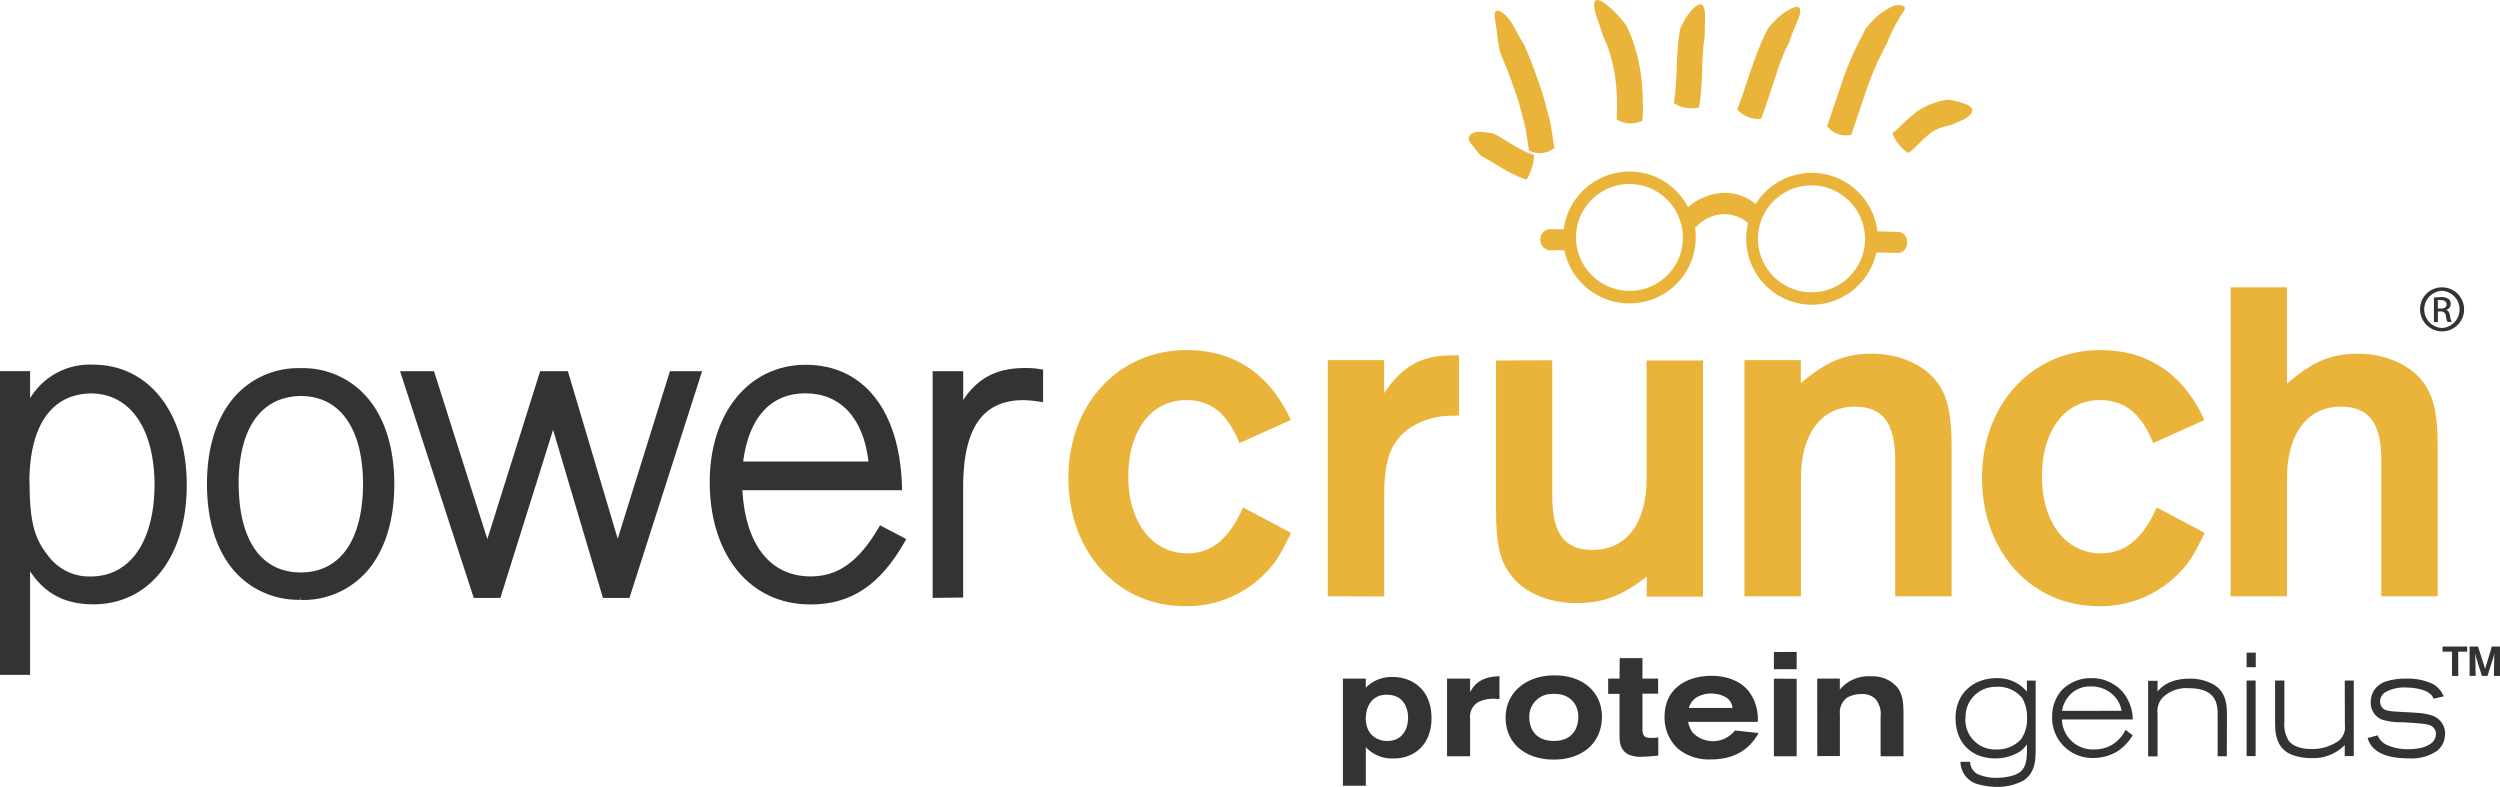 <?xml version="1.0" encoding="UTF-8"?> <svg xmlns="http://www.w3.org/2000/svg" id="Layer_1" data-name="Layer 1" viewBox="0 0 529.3 166.61"><defs><style>.cls-1{fill:#333;}.cls-2{fill:#eab339;}</style></defs><title>PowerCrunch_Color</title><path class="cls-1" d="M23.35,183.2V118.9h6.37v5.74a14.73,14.73,0,0,1,13.4-7.11h0C55,117.56,62.88,127.9,62.89,143h0c0,15-7.75,25.24-19.77,25.27h0c-5.85,0-10.19-2.14-13.4-7h0V183.2Zm6.26-41c0,8.53,1,12.15,3.95,15.8h0a10.77,10.77,0,0,0,9,4.37h0c8.22,0,13.46-7.23,13.51-19.43h0c-.05-12.08-5.29-19.32-13.5-19.32h0c-8.15.12-12.92,6.59-13,18.58Z" transform="translate(-23.35 -40.32)"></path><path class="cls-1" d="M87,167.3a18,18,0,0,1-14.52-6.65h0c-3.44-4.28-5.31-10.39-5.31-17.86h0c0-7.42,1.87-13.53,5.31-17.83h0A17.93,17.93,0,0,1,87,118.27h0A17.93,17.93,0,0,1,101.53,125h0c3.44,4.3,5.3,10.41,5.3,17.83h0c0,7.47-1.86,13.58-5.3,17.86h0a17.94,17.94,0,0,1-14.48,6.65h0v-.75M68.69,142.79h0m5.19-.35c0,.12,0,.22,0,.35h0c.07,12.09,4.87,18.7,13.12,18.73h0c8.25,0,13.15-6.65,13.22-18.73h0c-.07-12-5-18.6-13.22-18.63h0c-8.19.13-13,6.52-13.13,18.28Z" transform="translate(-23.35 -40.32)"></path><path class="cls-1" d="M151.54,166.91v-.75l.71-.22-.71.22v.75H151l-10.55-35.58-11.16,35.58h-5.64l-15.6-48h7.19l11.29,35.55,11.18-35.55h5.87l10.55,35.47,11.06-35.47H172l-15.38,48Z" transform="translate(-23.35 -40.32)"></path><path class="cls-1" d="M194.86,168.29c-12.73,0-21.23-10.44-21.25-25.9h0c0-14.51,8.19-24.82,20.31-24.84h0c12.31,0,19.94,9.74,20.4,25.77h0l0,.78h-33.8c.67,11.7,6,18.23,14.43,18.26h0c5.82,0,10.17-3.11,14.36-10.2h0l.36-.62,5.56,2.92-.39.67c-5.19,9.08-11.34,13.17-19.89,13.17h-.1Zm-.95-45.45v.75c-7.29,0-12,5-13.22,14.45h26.54c-1.08-9.3-6-14.42-13.32-14.45h0v-.75" transform="translate(-23.35 -40.32)"></path><path class="cls-1" d="M220.81,166.91v-48h5.72v0h.75V125c3.12-4.69,7.19-6.8,13.2-6.76h0a17.08,17.08,0,0,1,3.07.23h0l.64.1v6.89l-.86-.11a21.56,21.56,0,0,0-3.39-.31h0c-8.4.06-12.57,5.7-12.67,18h0v23.79Z" transform="translate(-23.35 -40.32)"></path><path class="cls-1" d="M540.35,101.16a4.66,4.66,0,1,1-4.62,4.65,4.59,4.59,0,0,1,4.62-4.65Zm0,.73a3.94,3.94,0,0,0,0,7.87,3.94,3.94,0,0,0,0-7.87Zm-.86,6.63h-.83v-5.18a9.78,9.78,0,0,1,1.47-.12,2.66,2.66,0,0,1,1.61.39,1.23,1.23,0,0,1,.47,1.07,1.29,1.29,0,0,1-1,1.26v0c.46.09.76.5.87,1.27a4.2,4.2,0,0,0,.33,1.28h-.87a3.81,3.81,0,0,1-.35-1.32,1,1,0,0,0-1.11-.91h-.58Zm0-2.87h.6c.68,0,1.26-.25,1.26-.89,0-.45-.33-.91-1.26-.91a4.46,4.46,0,0,0-.6,0Z" transform="translate(-23.35 -40.32)"></path><path class="cls-2" d="M304.46,166.57v-50H316.4v7c3.81-5.7,7.93-8,14.16-8h1.7v12.68l-1.06.1a16.16,16.16,0,0,0-9.61,2.75c-3.8,2.85-5.18,6.54-5.18,14.27v21.24Z" transform="translate(-23.35 -40.32)"></path><path class="cls-2" d="M352,116.59v28.85c0,7.93,2.64,11.31,8.56,11.31,7.18,0,11.41-5.71,11.41-15.11v-25h11.94v50H372v-4.23c-5.5,4.23-9.4,5.6-15,5.6-5.91,0-11.3-2.33-14.06-6.35-2.11-2.85-2.85-6.66-2.85-13.31v-31.7Z" transform="translate(-23.35 -40.32)"></path><path class="cls-2" d="M424.6,166.57V137.72c0-7.82-2.64-11.31-8.54-11.31-7.08,0-11.42,5.71-11.42,15.22v24.94H392.69v-50h11.93v4.87c5.49-4.65,9.4-6.24,15.12-6.24s11.3,2.43,13.95,6.34c2.1,3,2.85,6.76,2.85,13.42v31.6Z" transform="translate(-23.35 -40.32)"></path><path class="cls-2" d="M479.23,134.13c-2.53-6.24-6-9.1-11.31-9.1-7.38,0-12.25,6.45-12.25,16.17s5.07,16.27,12.47,16.27c5.18,0,8.88-3.06,11.83-9.72l10.14,5.39c-2.42,5.07-3.59,6.87-6.44,9.51a23.1,23.1,0,0,1-16.06,6c-14.16,0-24.62-11.52-24.62-27.16s10.67-27.05,25-27.05c10.13,0,17.64,5.07,22.07,14.8Z" transform="translate(-23.35 -40.32)"></path><path class="cls-2" d="M285.78,134.13c-2.54-6.24-6-9.1-11.3-9.1-7.39,0-12.25,6.45-12.25,16.17s5.07,16.27,12.47,16.27c5.17,0,8.88-3.06,11.83-9.72l10.15,5.39c-2.43,5.07-3.59,6.87-6.45,9.51a23.06,23.06,0,0,1-16.06,6c-14.17,0-24.62-11.52-24.62-27.16s10.67-27.05,25-27.05c10.13,0,17.64,5.07,22.08,14.8Z" transform="translate(-23.35 -40.32)"></path><path class="cls-2" d="M527.53,166.57V137.72c0-7.82-2.65-11.31-8.58-11.31-7.07,0-11.4,5.71-11.4,15.22v24.94H495.61V101.16h11.94v20.39c5.5-4.76,9.39-6.34,15.1-6.34s11.31,2.43,13.95,6.34c2.12,3,2.86,6.76,2.86,13.42v31.6Z" transform="translate(-23.35 -40.32)"></path><path class="cls-2" d="M420.61,93.78l4.68.1a2,2,0,0,0,1.81-2.18,2,2,0,0,0-1.69-2.27l-4.58-.13a14,14,0,0,0-13.47-12.38H407a14,14,0,0,0-11.95,6.61,10,10,0,0,0-6.69-2.37,11.84,11.84,0,0,0-7.61,3.06,14.05,14.05,0,0,0-2.26-3.2,13.89,13.89,0,0,0-9.76-4.38h-.31a14.06,14.06,0,0,0-14,12.2l-3.22,0a2.29,2.29,0,0,0,.05,4.46l3.32,0A14,14,0,0,0,368,104.55h.31a14,14,0,0,0,13.9-16.14l.25-.06a8.35,8.35,0,0,1,6-2.71,8,8,0,0,1,5,1.92,13.7,13.7,0,0,0-.4,2.9,14,14,0,0,0,13.55,14.38h.31A14.06,14.06,0,0,0,420.61,93.78ZM376.46,98.5a11.22,11.22,0,0,1-8,3.4h-.22a11.37,11.37,0,0,1-11.22-11.19,11.32,11.32,0,0,1,11.19-11.43h.22a11.36,11.36,0,0,1,11.22,11.18A11.2,11.2,0,0,1,376.46,98.5Zm30.62,3.69h-.22a11.31,11.31,0,0,1,0-22.62H407a11.37,11.37,0,0,1,11.22,11.19,11.31,11.31,0,0,1-11.19,11.44Z" transform="translate(-23.35 -40.32)"></path><path class="cls-2" d="M340.59,49.53c.21,1.25.44,2.1.44,2.1l1.31,3.16c.77,1.9,1.62,4.4,2.5,6.93l1,3.76.46,1.74.24,1.58c.31,2,.52,3.29.53,3.36a.73.73,0,0,0,.25.15,4.92,4.92,0,0,0,5-.57c.12-.09.12-.11.11-.17s-.24-1.54-.58-3.7l-.28-1.73c-.13-.6-.32-1.22-.49-1.86-.35-1.29-.72-2.65-1.09-4-.88-2.65-1.82-5.29-2.57-7.2l-1.3-3.13-.53-.89c-.33-.54-.72-1.23-1.08-1.91l-1.12-2c-.35-.54-.6-.86-.59-.78-.22-.29-.45-.56-.67-.8a6.5,6.5,0,0,0-.74-.59,1.6,1.6,0,0,0-1.12-.39c-.57.16-.55,1-.22,3C340.26,46.75,340.37,48.22,340.59,49.53Z" transform="translate(-23.35 -40.32)"></path><path class="cls-2" d="M371.18,62.56a49.84,49.84,0,0,0-.48-6.9A37.19,37.19,0,0,0,369,48.85c-.29-.92-.67-1.66-.88-2.18l-.36-.82s-.25-.34-.64-.84a14.27,14.27,0,0,0-1.43-1.65,12.71,12.71,0,0,0-2-1.85c-1.63-1.38-3.59-2.3-2.52,1.63.15.57.35,1.19.57,1.79s.4,1.11.58,1.59l.46,1.52a4.66,4.66,0,0,1,.3.65c.17.43.47,1,.74,1.79a31.91,31.91,0,0,1,1.45,5.86,43.81,43.81,0,0,1,.44,6.22c0,1.73-.08,2.93-.06,3a.71.71,0,0,0,.22.16,5.58,5.58,0,0,0,5.07.22c.13-.06.13-.08.14-.13S371.21,64.45,371.18,62.56Z" transform="translate(-23.35 -40.32)"></path><path class="cls-2" d="M384.34,43.56c0-1.75-.61-3.59-2.81-1.07a10.09,10.09,0,0,0-1.8,2.6l-.54,1.07-.16.43-.36,2.57c-.13,1.52-.27,3.52-.33,5.47,0,1-.08,1.91-.12,2.8s-.12,1.68-.17,2.38c-.18,1.35-.3,2.27-.3,2.32a.79.79,0,0,0,.2.15,6.74,6.74,0,0,0,5,.81c.13,0,.14,0,.14-.09s.17-1.11.34-2.65.25-3.5.31-5.42c0-.94.08-1.87.11-2.75l.17-2.31.29-2.17C384.21,47.69,384.39,43.44,384.34,43.56Z" transform="translate(-23.35 -40.32)"></path><path class="cls-2" d="M401.78,42.6A12,12,0,0,0,399,44.85a10.38,10.38,0,0,0-1.27,1.41s-.57,1.07-1.33,2.69l-1.14,2.79-1.14,3.19-1.95,5.87-1,2.66a.79.79,0,0,0,.16.22,5.94,5.94,0,0,0,4.74,1.81c.14,0,.15,0,.17-.07l1-2.81,1.93-5.83,1-3,1-2.48c.29-.73.61-1.26.8-1.67l.31-.62c-.15-.07,1.79-4.63,1.72-4.48C404.81,42.66,405,40.58,401.78,42.6Z" transform="translate(-23.35 -40.32)"></path><path class="cls-2" d="M426.61,42.23c.08-.27,0-.55-.49-.72a3.33,3.33,0,0,0-2.58.41,12.39,12.39,0,0,0-3.61,2.68c-.91.94-1.49,1.65-1.49,1.65s-.66,1.26-1.63,3.17a60.88,60.88,0,0,0-3.05,7.11L410.2,67a.79.79,0,0,0,.15.24,5.05,5.05,0,0,0,4.81,1.64c.15,0,.15,0,.17-.1s1.77-5.22,3.48-10.27a59.06,59.06,0,0,1,2.74-6.46l1.41-2.79s.58-1.48,1.2-2.75,1.37-2.29,1.25-2.25c.28-.49.52-.79.73-1.17A2.76,2.76,0,0,0,426.61,42.23Z" transform="translate(-23.35 -40.32)"></path><path class="cls-2" d="M434.87,67.19a7.08,7.08,0,0,1,1.54-.38c-.11,0,3.35-1.41,3.26-1.54,1.49-.92,2-2.23-.45-3a14.48,14.48,0,0,0-2.32-.67,9.42,9.42,0,0,0-1.31-.17,12.49,12.49,0,0,0-2.15.51,13.21,13.21,0,0,0-4.63,2.31,41.18,41.18,0,0,0-3.39,3.06c-.4.36-.74.7-1,.89l-.38.32a.91.91,0,0,0,.07.23,8.26,8.26,0,0,0,3.22,3.92c.12.07.13.06.16,0s.75-.61,1.63-1.46,1.91-1.89,2.89-2.65A7.42,7.42,0,0,1,434.87,67.19Z" transform="translate(-23.35 -40.32)"></path><path class="cls-2" d="M336.32,72.64l.61.69,1.27.68,3,1.8,1.75,1,1.69.83c.5.24,1,.38,1.31.51l.55.19a.73.73,0,0,0,.16-.18,10.45,10.45,0,0,0,1.46-4.86c0-.14,0-.14,0-.15s-.52-.17-1.27-.47l-1.28-.62L344,71.21l-3-1.83c-.88-.5-1.53-.82-1.53-.82s-3.59-.57-3.49-.28c-1.63.26-2.29,1.33-.84,2.88C335.53,71.64,336,72.25,336.32,72.64Z" transform="translate(-23.35 -40.32)"></path><path class="cls-1" d="M312.5,185.92a7.66,7.66,0,0,1,5.73-2.27c3.91,0,8.2,2.5,8.2,8.69,0,5.71-3.7,8.56-8,8.56a7.51,7.51,0,0,1-5.91-2.4v8.17h-4.85V184h4.85Zm0,6.39c0,3.37,2.18,4.89,4.59,4.89,3,0,4.38-2.33,4.38-4.93,0-1.62-.65-4.89-4.61-4.86C313.88,187.41,312.53,189.88,312.53,192.31Z" transform="translate(-23.35 -40.32)"></path><path class="cls-1" d="M334.59,186.86c.71-1.23,1.91-3.27,6.23-3.37v4.83c-.41,0-.76-.06-1.26-.06a7.05,7.05,0,0,0-3.23.71,3.59,3.59,0,0,0-1.73,3.56v7.91h-4.88V184h4.88Z" transform="translate(-23.35 -40.32)"></path><path class="cls-1" d="M362.51,192c0,6-4.58,9.14-10.17,9.14-6.08,0-10.22-3.47-10.22-8.88s4.47-9,10.4-8.95C359,183.33,362.51,187.32,362.51,192Zm-15.37.33c0,.91.32,4.86,5.23,4.86,4,0,5.14-2.82,5.14-5.09,0-2.92-2.06-5.06-5.44-4.86A4.79,4.79,0,0,0,347.14,192.31Z" transform="translate(-23.35 -40.32)"></path><path class="cls-1" d="M366.27,179.66h4.82V184h3.32v3.18h-3.32v7.42c0,1.59.5,1.95,1.88,1.95a9.4,9.4,0,0,0,1.47-.1v3.83a32.28,32.28,0,0,1-3.53.26A6,6,0,0,1,368,200c-1.73-1-1.76-2.76-1.76-4v-8.78h-2.41V184h2.41Z" transform="translate(-23.35 -40.32)"></path><path class="cls-1" d="M380.76,193.15a6,6,0,0,0,.91,2.21,5.93,5.93,0,0,0,9-.39l5,.55c-2.18,4-5.82,5.58-10,5.58a10.32,10.32,0,0,1-7.11-2.3,9,9,0,0,1-2.79-6.71c0-6,4.67-8.69,10-8.69,2,0,5.46.49,7.73,3.14a9.7,9.7,0,0,1,2,6.61Zm9.4-2.95a3,3,0,0,0-1.32-2.2,6.16,6.16,0,0,0-3.17-.84,5.83,5.83,0,0,0-3.32.94,4,4,0,0,0-1.44,2.11Z" transform="translate(-23.35 -40.32)"></path><path class="cls-1" d="M403.74,178.34V182h-4.82v-3.63Zm0,5.7v16.4h-4.82V184Z" transform="translate(-23.35 -40.32)"></path><path class="cls-1" d="M408.09,184h4.79v2.33a7.83,7.83,0,0,1,6.55-2.82,6.84,6.84,0,0,1,5.61,2.33c1.29,1.62,1.29,3.7,1.32,5.48v9.11l-4.85,0V192a4.88,4.88,0,0,0-1.18-3.79,4,4,0,0,0-2.94-.94,5.79,5.79,0,0,0-3,.78,3.89,3.89,0,0,0-1.5,3.5v8.85h-4.79Z" transform="translate(-23.35 -40.32)"></path><path class="cls-1" d="M440.47,201.61a3,3,0,0,0,1.71,2.66A9.58,9.58,0,0,0,446,205c.29,0,3.73,0,5.23-1.39,1.29-1.23,1.29-3.14,1.26-5.7a5.43,5.43,0,0,1-2.09,1.88,10,10,0,0,1-4.7,1.1c-4.5,0-8.32-2.88-8.32-8.56,0-5.15,3.73-8.43,8.7-8.43a8.1,8.1,0,0,1,6.41,2.85v-2.33h1.85v14.36c0,2.33,0,5.15-2.67,6.84a11.49,11.49,0,0,1-5.52,1.3,14.75,14.75,0,0,1-3.88-.52,5,5,0,0,1-3.85-4.8Zm-1-9.27a6.27,6.27,0,0,0,6.55,6.65,6.73,6.73,0,0,0,5.23-2.17,7.3,7.3,0,0,0,1.26-4.47,7.94,7.94,0,0,0-1-4.21,6.52,6.52,0,0,0-5.61-2.4A6.33,6.33,0,0,0,439.5,192.34Z" transform="translate(-23.35 -40.32)"></path><path class="cls-1" d="M474.88,196a10.93,10.93,0,0,1-3.09,3.31,9.92,9.92,0,0,1-5.23,1.49,8.5,8.5,0,0,1-8.73-8.78,8.37,8.37,0,0,1,2-5.54,8.63,8.63,0,0,1,6.29-2.59,8.74,8.74,0,0,1,6.49,2.75,9.32,9.32,0,0,1,2.29,6h-15a6.54,6.54,0,0,0,6.88,6.35,6.78,6.78,0,0,0,1.44-.13,6.91,6.91,0,0,0,4.06-2.37,7.09,7.09,0,0,0,1.09-1.65Zm-2.35-5.19a6,6,0,0,0-2.44-3.89,6.58,6.58,0,0,0-4.08-1.26,5.76,5.76,0,0,0-4.76,2.17,6.11,6.11,0,0,0-1.32,3Z" transform="translate(-23.35 -40.32)"></path><path class="cls-1" d="M494.81,200.44h-1.94v-8.72c0-2.2-.15-5.7-6.2-5.7a7.2,7.2,0,0,0-5.52,2.07,4.31,4.31,0,0,0-1,3.37v9h-2v-16h2v2.24c.76-.84,2.44-2.69,6.79-2.69a10,10,0,0,1,5.11,1.26c2.7,1.65,2.76,4.38,2.79,6.35Z" transform="translate(-23.35 -40.32)"></path><path class="cls-1" d="M499,178.5h1.94v3.08H499Zm0,5.9h1.91v16H499Z" transform="translate(-23.35 -40.32)"></path><path class="cls-1" d="M519.78,184.4h1.91v16h-1.91v-2.33a9.28,9.28,0,0,1-7.17,2.75,11.44,11.44,0,0,1-3.88-.65c-4.2-1.52-3.61-6.25-3.7-7.2V184.4H507v8.78a6.4,6.4,0,0,0,.94,4c.62.81,2.06,1.72,4.73,1.72a9.66,9.66,0,0,0,5.73-1.68,3.57,3.57,0,0,0,1.41-3.24Z" transform="translate(-23.35 -40.32)"></path><path class="cls-1" d="M526.75,196a3.81,3.81,0,0,0,1.85,2,10.65,10.65,0,0,0,4.67.94c2.23,0,4.38-.55,5.29-1.72a2.6,2.6,0,0,0,.53-1.49,2,2,0,0,0-.56-1.39c-.59-.58-1.47-.75-3.23-.88-1.12-.1-2.2-.16-3.32-.23a13.1,13.1,0,0,1-4.38-.58,3.82,3.82,0,0,1-2.32-3.63,5.1,5.1,0,0,1,.47-2.14,4.72,4.72,0,0,1,2.79-2.3,13.57,13.57,0,0,1,4.17-.58,12.55,12.55,0,0,1,5.82,1.17,5.43,5.43,0,0,1,2.2,2.59l-2.14.49a2.6,2.6,0,0,0-1-1.23c-1.32-.94-3.73-1.14-5-1.14a8,8,0,0,0-4.23,1,2.31,2.31,0,0,0-1.09,1.95,2,2,0,0,0,.44,1.3c.56.65,1.32.75,3.23.87,1.44.1,2.91.13,4.35.26a11.5,11.5,0,0,1,3.17.62,4,4,0,0,1,2.56,3.82,4.68,4.68,0,0,1-.53,2.17,4.33,4.33,0,0,1-1.23,1.46,9.52,9.52,0,0,1-5.88,1.55c-3.44,0-7.7-.65-8.76-4.31Z" transform="translate(-23.35 -40.32)"></path><path class="cls-1" d="M543.82,183.43h-1.33v-5.14h-2V177.2h5.21v1.09h-1.91Zm8.83,0h-1.29l.06-3.58a12.26,12.26,0,0,1,.07-1.27c-.07.26-.17.64-.28,1L550,183.43h-1.18l-1.2-3.83c0-.15-.24-.84-.28-1a10.52,10.52,0,0,1,.09,1.24l.07,3.58h-1.29V177.2H548l1.5,4.71,1.43-4.71h1.74Z" transform="translate(-23.35 -40.32)"></path></svg> 